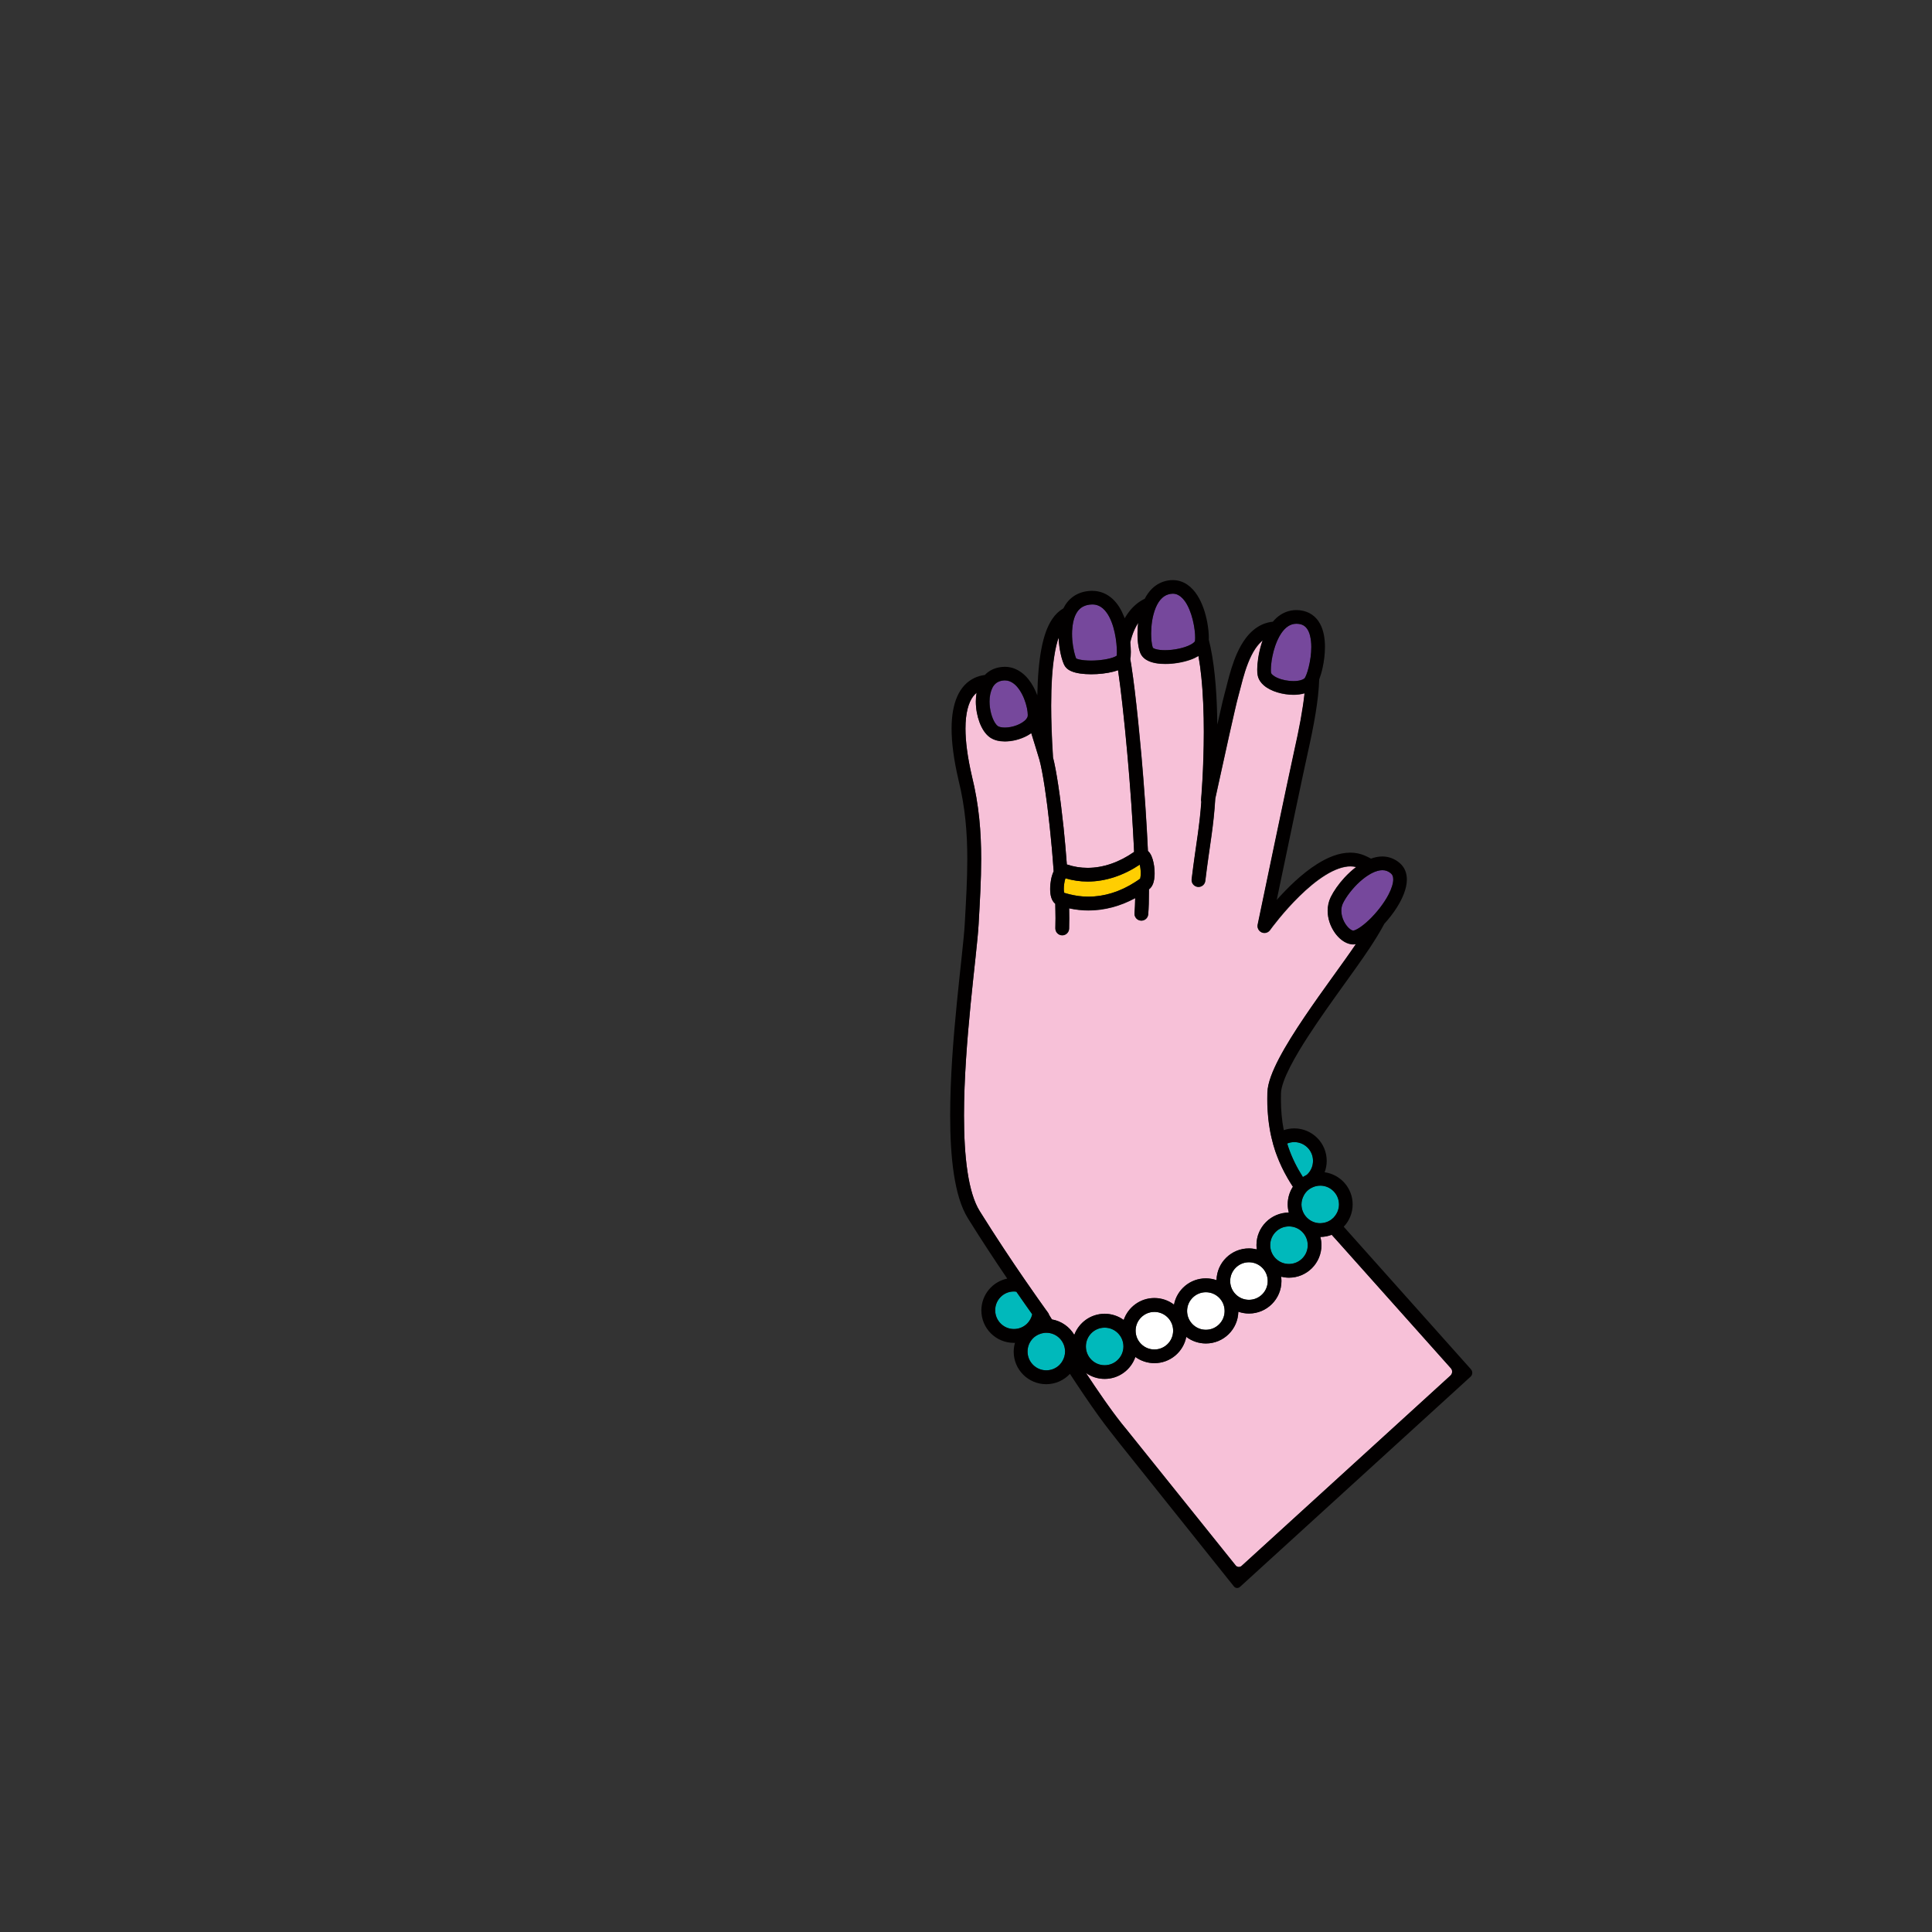<?xml version="1.0" encoding="UTF-8"?>
<svg id="Layer_1" data-name="Layer 1" xmlns="http://www.w3.org/2000/svg" viewBox="0 0 540 540">
  <rect x="0" y="0" width="540" height="540" fill="#333333" stroke="none"/>
  <defs>
    <style>
      .cls-1 {
        fill: #00b9bb;
      }

      .cls-2 {
        fill: #76489c;
      }

      .cls-3 {
        fill: #fff;
      }

      .cls-4 {
        fill: #020000;
      }

      .cls-5 {
        fill: #ffce01;
      }

      .cls-6 {
        fill: #f7c1d8;
      }
    </style>
  </defs>
  <path class="cls-2" d="M386.37,243.22c-.86,0-1.88.28-2.97.84-1.09.56-2.22,1.38-3.28,2.33-2.12,1.9-3.94,4.37-4.76,6.06-.33.66-.47,1.37-.47,2.12,0,1.01.28,2.08.76,3.01.47.93,1.12,1.7,1.7,2.13.37.28.69.39.84.41h0s.22-.02.5-.13c.29-.11.66-.3,1.08-.56.84-.52,1.86-1.33,2.88-2.31,2.05-1.96,4.16-4.62,5.44-7.09.86-1.64,1.32-3.19,1.31-4.23,0-.42-.07-.75-.17-1.01-.11-.26-.24-.46-.48-.66-.8-.67-1.51-.9-2.39-.91Z"/>
  <path class="cls-5" d="M318.67,245.59s.03-.1.05-.17c.07-.3.13-.8.13-1.35,0-.79-.11-1.7-.28-2.4-4.53,3.02-9.53,4.72-14.58,4.72-2.08,0-4.15-.31-6.18-.9-.02.04-.03.09-.05.13-.24.75-.42,1.89-.41,2.82,0,.37.02.7.07.95,0,.05.02.1.03.14,2.22.71,4.47,1.08,6.73,1.08,4.92,0,9.89-1.67,14.49-5.02Z"/>
  <path class="cls-3" d="M322.65,366.69c-1.46,0-2.75.58-3.71,1.54-.95.95-1.53,2.25-1.54,3.71,0,1.46.58,2.75,1.54,3.71.95.95,2.25,1.54,3.71,1.54s2.75-.58,3.71-1.54c.95-.95,1.53-2.25,1.53-3.71s-.58-2.75-1.53-3.71c-.96-.95-2.26-1.54-3.71-1.54Z"/>
  <path class="cls-1" d="M308.76,371.09c-1.46,0-2.76.58-3.71,1.54-.95.95-1.53,2.25-1.53,3.71s.58,2.76,1.53,3.71c.95.95,2.25,1.54,3.71,1.54s2.75-.58,3.71-1.54c.95-.95,1.53-2.25,1.54-3.71,0-1.46-.59-2.75-1.54-3.71-.95-.95-2.26-1.54-3.71-1.54Z"/>
  <path class="cls-3" d="M340.75,362.72c-.96-.95-2.26-1.54-3.71-1.54s-2.75.58-3.71,1.54c-.95.95-1.53,2.25-1.54,3.71,0,1.46.58,2.75,1.54,3.71.95.95,2.25,1.54,3.71,1.54s2.75-.58,3.71-1.54c.95-.95,1.53-2.25,1.53-3.71s-.58-2.75-1.53-3.71Z"/>
  <path class="cls-3" d="M349.09,352.81c-1.46,0-2.75.58-3.71,1.54-.95.95-1.53,2.25-1.54,3.71,0,1.46.58,2.75,1.54,3.71.95.95,2.25,1.54,3.71,1.54s2.75-.58,3.71-1.54c.95-.95,1.53-2.25,1.53-3.71s-.58-2.75-1.53-3.71c-.96-.95-2.26-1.54-3.71-1.54Z"/>
  <path class="cls-1" d="M360.27,342.79c-1.46,0-2.76.58-3.71,1.54-.95.95-1.53,2.25-1.53,3.71s.58,2.75,1.53,3.71c.95.95,2.26,1.54,3.71,1.54s2.75-.58,3.71-1.54c.95-.95,1.53-2.25,1.54-3.71,0-1.46-.58-2.75-1.54-3.71-.95-.95-2.26-1.54-3.71-1.54Z"/>
  <path class="cls-2" d="M284.24,202.7c1.1-.42,2.04-1.04,2.53-1.61.33-.38.46-.69.49-.94,0-.08.02-.21.02-.35,0-.46-.08-1.15-.24-1.93-.17-.78-.43-1.65-.76-2.51-.68-1.72-1.72-3.36-2.89-4.26-.79-.6-1.57-.91-2.53-.92-.3,0-.62.03-.96.11-.61.13-1.07.36-1.46.66-.39.3-.72.69-.99,1.19-.55.98-.86,2.41-.86,3.92,0,1.15.17,2.34.45,3.4.28,1.06.69,2.01,1.12,2.65.28.42.56.7.73.83h0c.28.21,1.02.44,1.98.43,1.04,0,2.28-.24,3.38-.66Z"/>
  <path class="cls-2" d="M307.01,169.27c-.5-.21-1.06-.33-1.72-.33-.24,0-.48.02-.74.05-1.01.13-1.74.44-2.33.86-.59.42-1.06.98-1.44,1.7-.78,1.42-1.13,3.48-1.12,5.55,0,2.47.47,4.95.91,6.27.09.3.19.54.25.67l.08.04c.18.08.5.19.9.27.81.17,1.96.28,3.17.28,1.2,0,2.48-.09,3.64-.28,1.16-.18,2.2-.45,2.88-.74.32-.13.55-.28.65-.36l.02-.15c.02-.22.03-.52.03-.88,0-1.31-.16-3.34-.61-5.39-.44-2.05-1.2-4.14-2.23-5.57-.69-.97-1.46-1.63-2.33-1.99Z"/>
  <path class="cls-2" d="M329.13,166.21c-.41-.18-.83-.28-1.34-.28-.21,0-.43.02-.66.06-.96.16-1.68.56-2.36,1.19-.67.63-1.25,1.53-1.71,2.61-.93,2.15-1.32,4.99-1.32,7.33,0,1.53.17,2.88.37,3.57.05.2.11.33.12.36h0s.14.11.14.11c.14.08.37.19.69.28.63.18,1.55.29,2.56.29,1.23,0,2.6-.15,3.88-.43,1.27-.27,2.46-.68,3.29-1.13.55-.29.93-.6,1.08-.79l.11-.16h0s.01-.06.01-.06l.03-.21c.02-.18.03-.43.03-.72,0-1.2-.2-3.1-.68-5.01-.47-1.92-1.23-3.85-2.19-5.19-.64-.9-1.34-1.51-2.05-1.81Z"/>
  <path class="cls-2" d="M355.22,187.16c0,.49.05.86.06.91.02.08.11.29.43.57.31.28.81.59,1.42.85,1.23.54,2.91.87,4.38.87.85,0,1.62-.11,2.18-.29.58-.19.9-.43,1.01-.58,0,0,.07-.1.15-.26.09-.17.19-.4.3-.67.21-.55.45-1.28.65-2.11.41-1.65.73-3.7.72-5.62,0-1.38-.17-2.69-.51-3.72-.35-1.03-.84-1.73-1.45-2.16-.42-.29-.92-.5-1.66-.58-.19-.02-.36-.03-.52-.03-.91,0-1.63.24-2.33.69-.7.44-1.36,1.13-1.94,2-1.18,1.74-2.02,4.19-2.45,6.4-.3,1.46-.42,2.82-.42,3.73Z"/>
  <path class="cls-1" d="M364.21,329.07c.45-.24.88-.53,1.25-.9.95-.95,1.53-2.25,1.53-3.71s-.58-2.76-1.53-3.71c-.96-.95-2.26-1.53-3.71-1.54-.7,0-1.37.14-1.97.39.11.34.21.69.32,1.02,1.03,3.05,2.43,5.8,4.12,8.44Z"/>
  <path class="cls-1" d="M369,331.39c-1.46,0-2.75.58-3.71,1.54-.95.95-1.53,2.25-1.54,3.71,0,1.46.58,2.75,1.54,3.71.95.95,2.25,1.54,3.71,1.54s2.75-.58,3.71-1.54c.95-.95,1.53-2.25,1.54-3.71,0-1.46-.59-2.75-1.54-3.71-.96-.95-2.26-1.54-3.71-1.54Z"/>
  <path class="cls-1" d="M296.15,374.05c-.95-.95-2.26-1.53-3.71-1.53s-2.76.58-3.71,1.53c-.95.96-1.53,2.26-1.53,3.71s.58,2.75,1.53,3.71c.95.95,2.25,1.54,3.71,1.54s2.75-.58,3.71-1.54c.95-.95,1.53-2.25,1.54-3.71,0-1.46-.58-2.75-1.54-3.71Z"/>
  <g>
    <path class="cls-6" d="M299.69,176.09s0,0,0,0c-.02.33-.03.66-.03,1,0-.34.01-.67.03-1Z"/>
    <path class="cls-6" d="M298.68,249.89h0c.45.12.91.22,1.37.31-.46-.09-.91-.2-1.37-.31Z"/>
    <path class="cls-6" d="M322.01,173.71s0,0,0,0c-.07.44-.11.88-.15,1.32.04-.44.08-.88.15-1.33Z"/>
    <path class="cls-6" d="M356.01,181.87s0,0,0,0c.08-.3.18-.6.28-.89-.1.3-.2.59-.28.89Z"/>
    <path class="cls-6" d="M373.07,346.06h0c-.28-.31-.56-.62-.84-.94-.99.38-2.06.59-3.18.6.19.74.31,1.51.31,2.31,0,5.02-4.07,9.08-9.08,9.08-.76,0-1.49-.1-2.19-.28.05.4.09.81.09,1.22,0,5.02-4.06,9.08-9.08,9.08-1.04,0-2.04-.18-2.97-.51-.11,4.92-4.12,8.88-9.07,8.88-2.06,0-3.95-.69-5.48-1.85-.81,4.19-4.48,7.35-8.91,7.35-1.99,0-3.82-.65-5.32-1.73-1.23,3.56-4.6,6.13-8.58,6.13-1.95,0-3.76-.62-5.24-1.67,1.59,2.42,3.24,4.85,4.83,7.14.19.28.39.56.58.83.24.34.48.68.71,1.01.24.34.48.67.72.99.2.28.4.55.6.82.28.38.55.75.83,1.11.15.2.31.41.46.61.42.55.83,1.09,1.23,1.59l.78.96c.12.15.25.3.37.44h0s30.74,38.3,30.74,38.3c.42.52,1.18.58,1.67.13l58.39-53.22c.59-.54.64-1.45.11-2.04l-32.45-36.36Z"/>
    <path class="cls-6" d="M321.81,175.5s0,0,0,0c-.04.56-.06,1.1-.06,1.62,0-.52.02-1.07.06-1.62Z"/>
    <path class="cls-6" d="M275.41,341.01c.17.27.34.54.51.81.37.58.73,1.15,1.1,1.72.2.31.4.61.59.92.34.52.67,1.04,1.01,1.56.2.31.4.61.6.92.33.51.66,1.01.99,1.5.19.29.38.58.57.87.33.5.66,1,.99,1.49.17.26.35.52.52.78.34.51.68,1.02,1.01,1.51.15.22.29.44.44.65.36.53.71,1.05,1.06,1.56.11.16.22.33.33.48.41.61.82,1.2,1.21,1.76.03.05.06.09.1.14.3.43.59.85.87,1.26.07.1.14.21.22.31.28.4.55.79.81,1.17.06.09.12.18.18.26.26.37.5.72.74,1.06.06.09.13.18.19.27.23.33.46.65.67.95.05.07.1.14.15.21.21.3.41.58.6.84.06.08.11.15.16.23.17.23.33.46.47.66.09.13.17.24.25.36.1.13.2.28.28.39.16.22.31.43.43.59l.03.03h.01c.07.11.13.19.18.27.14.19.23.31.26.36l.03.05.07.1.08.16c.02.05.05.12.1.27.22.36.5.81.82,1.33,2.65.47,4.9,2.08,6.23,4.32,1.29-3.44,4.6-5.9,8.5-5.9,1.99,0,3.82.65,5.31,1.73,1.23-3.56,4.6-6.13,8.58-6.13,2.06,0,3.96.69,5.48,1.85.81-4.19,4.49-7.35,8.91-7.35,1.04,0,2.04.18,2.97.51.11-4.92,4.12-8.88,9.07-8.88.76,0,1.49.1,2.19.28-.05-.4-.09-.8-.09-1.22,0-5,4.04-9.05,9.04-9.08-.19-.74-.31-1.51-.31-2.31,0-1.81.54-3.49,1.45-4.91-.51-.77-.99-1.56-1.46-2.36,0,0,0,0,0,0,0,0,0,0,0,0-.29-.5-.57-1.01-.84-1.53-.02-.04-.04-.08-.06-.11-.97-1.85-1.83-3.78-2.53-5.85-.21-.61-.4-1.24-.58-1.88,0-.03-.02-.06-.02-.09-.4-1.4-.73-2.86-.98-4.38,0-.02,0-.03,0-.05-.14-.84-.26-1.7-.36-2.59,0-.04,0-.09-.01-.13-.08-.77-.14-1.55-.19-2.35-.01-.2-.02-.4-.03-.6-.04-.86-.07-1.74-.07-2.64,0-.57,0-1.16.03-1.75.04-1.42.41-2.89.98-4.49.57-1.59,1.36-3.3,2.3-5.1,1.89-3.6,4.41-7.59,7.13-11.61.37-.55.75-1.11,1.13-1.66.05-.08.11-.15.16-.23.02-.03.05-.07.07-.1.22-.31.43-.62.65-.94,0,0,0,0,0,0,.02-.03.04-.05.06-.08.32-.46.64-.92.96-1.38,0,0,0,0,0,0,.13-.19.27-.38.4-.57.02-.03.04-.06.06-.09.18-.26.37-.52.55-.78,0,0,.01-.02.02-.02.08-.11.15-.21.23-.32.32-.45.64-.9.96-1.35.06-.09.13-.18.19-.27.01-.01.02-.03.03-.04.99-1.38,1.96-2.73,2.9-4.04.41-.57.83-1.15,1.22-1.7,0,0,.01-.01.02-.02.16-.22.32-.44.48-.66.12-.16.24-.33.35-.5.05-.07.1-.14.15-.21.24-.33.48-.67.71-.99.07-.1.13-.19.2-.28.21-.3.42-.6.63-.89.07-.09.13-.18.19-.27.32-.45.62-.89.92-1.31.03-.05.07-.1.1-.14.3-.43.58-.84.85-1.24.05-.07.1-.14.14-.21-.25.04-.5.07-.77.08-.16,0-.32-.01-.47-.03-1.01-.13-1.88-.57-2.66-1.14-.77-.58-1.45-1.3-2.03-2.14-1.16-1.67-1.96-3.79-1.96-6.08,0-1.26.25-2.57.86-3.81.84-1.71,2.19-3.64,3.86-5.46.98-1.06,2.07-2.07,3.25-2.96,0,0,0,0,0,0-.17-.04-.34-.07-.51-.1-.08-.01-.16-.03-.24-.05-.02,0-.04,0-.06,0-.26-.03-.53-.05-.8-.05-2.05-.01-4.52.9-7.02,2.46-2.5,1.55-5.01,3.68-7.24,5.87-4.47,4.37-7.83,8.95-8.19,9.45l-.03.04c-.53.74-1.5,1.01-2.33.64-.83-.37-1.29-1.26-1.11-2.15,0,0,2.19-10.52,4.56-21.85,2.38-11.34,4.93-23.48,5.68-26.81.2-.9.39-1.77.58-2.65.02-.08.03-.16.05-.24.04-.2.09-.4.13-.6.13-.6.25-1.2.37-1.79.06-.31.13-.62.19-.93.15-.76.29-1.51.43-2.24.04-.2.07-.4.1-.6.02-.12.04-.25.06-.37.08-.48.17-.96.24-1.43.04-.27.08-.53.12-.79.02-.1.03-.2.05-.3.07-.43.13-.85.19-1.26.05-.32.09-.65.14-.97.08-.63.15-1.25.22-1.85-.12.04-.25.06-.38.09-.13.03-.25.07-.38.09-.15.03-.3.05-.46.08-.1.02-.21.04-.31.05-.1.01-.21.02-.31.03-.42.04-.84.07-1.27.07-1.51,0-3.06-.24-4.5-.67-1.44-.44-2.77-1.07-3.85-2.02-.71-.63-1.33-1.46-1.59-2.5h0c-.14-.58-.17-1.15-.18-1.83,0-1.85.34-4.44,1.16-7.11.11-.36.23-.72.36-1.08-.14.11-.27.24-.41.36-.07.07-.15.14-.22.21-.11.11-.23.23-.34.35-.1.11-.21.23-.31.36-.07.08-.13.16-.2.24-.02.02-.03.04-.05.06-.19.24-.37.49-.55.75-1.59,2.37-2.71,5.63-3.5,8.51-.54,1.93-.93,3.67-1.31,4.98-.15.51-.5,1.94-.93,3.82-.44,1.89-.97,4.26-1.54,6.79-1.13,5.06-2.37,10.76-3.19,14.5-.31,1.44-.56,2.57-.72,3.29-.23,3.81-.6,7.02-1.05,10.3-.52,3.77-1.13,7.63-1.74,12.71-.13,1.05-1.08,1.8-2.13,1.68-1.05-.13-1.8-1.08-1.68-2.13.62-5.15,1.24-9.07,1.75-12.77.39-2.9.72-5.68.95-8.87-.06-.21-.08-.43-.06-.66,0,0,0-.13.03-.37.02-.25.05-.62.09-1.1.07-.96.17-2.35.26-4.07.19-3.44.38-8.17.38-13.34s-.18-10.4-.7-15.43c-.1-.97-.22-1.93-.34-2.87-.03-.21-.06-.42-.1-.63-.04-.3-.09-.6-.14-.9-.06-.4-.12-.8-.19-1.19-.01-.07-.03-.14-.04-.21-.05.03-.11.05-.16.08-.3.17-.6.34-.92.49-.37.18-.76.34-1.17.48-2.18.76-4.7,1.17-7.04,1.17-.96,0-1.89-.07-2.76-.24-.87-.17-1.7-.42-2.46-.88-.5-.3-.98-.7-1.36-1.25h0c-.29-.42-.43-.82-.57-1.24-.13-.43-.23-.88-.32-1.38-.17-.99-.26-2.16-.26-3.44,0-.96.06-1.99.18-3.04,0,0,0,0,0,0-.16.25-.32.5-.46.76-.16.29-.32.58-.46.88-.16.33-.3.66-.43.99-.03.06-.05.13-.07.19-.07.19-.14.38-.2.56-.03.07-.06.15-.08.22-.21.64-.38,1.26-.51,1.83.1,1.01.15,1.94.15,2.7,0,.45-.02.84-.04,1.2-.02.27-.06.5-.11.76,0,.01,0,.03,0,.04.05.3.1.6.16.92,0,0,0,0,0,0,.06.34.11.7.17,1.07.29,1.92.6,4.22.92,6.81.63,5.19,1.28,11.53,1.87,18.23.11,1.28.22,2.57.33,3.87h0c.07.81.13,1.62.2,2.44,0,.01,0,.02,0,.04.19,2.35.36,4.72.53,7.06,0,0,0,.02,0,.03,0,0,0,.01,0,.02.07,1.02.14,2.03.2,3.03,0,.12.02.23.02.35,0,0,0,0,0,.01,0,.04,0,.08,0,.12,0,0,0,0,0,0,.06.99.12,1.97.18,2.94.02.28.03.56.05.83.04.74.08,1.47.12,2.19.01.27.03.55.04.82.05.95.09,1.89.14,2.81,0,0,0,.02,0,.02.22.2.41.41.55.62.37.54.58,1.1.77,1.7.36,1.2.55,2.58.55,3.92,0,.59-.04,1.17-.13,1.73-.1.57-.24,1.12-.54,1.68-.2.37-.48.75-.91,1.08,0,.16,0,.33,0,.48,0,2.56-.06,4.75-.21,6.51-.09,1.05-1.02,1.84-2.08,1.75-1.05-.09-1.84-1.02-1.75-2.08.03-.35.06-.73.08-1.12,0-.14.02-.29.02-.44.01-.26.02-.53.04-.8,0-.2.02-.39.02-.59.01-.4.02-.82.03-1.25-4.18,2.26-8.63,3.44-13.09,3.44-1.8,0-3.59-.21-5.37-.59.02.95.03,1.87.03,2.76,0,1.02-.01,2-.04,2.92-.03,1.06-.92,1.89-1.98,1.86-1.06-.03-1.89-.92-1.86-1.97.02-.88.04-1.83.04-2.81,0-.64,0-1.3-.02-1.97-.01-.67-.03-1.36-.05-2.06-.23-.18-.42-.39-.56-.59-.28-.4-.45-.79-.57-1.18-.23-.77-.3-1.56-.3-2.37,0-.88.09-1.79.26-2.67.16-.8.39-1.56.72-2.26,0,0,0,0,0,0,0,0,0-.01,0-.02-.14-2.01-.3-4.05-.48-6.09,0,0,0,0,0-.01,0-.11-.02-.22-.03-.33-.08-.89-.16-1.77-.25-2.65-.01-.15-.03-.29-.04-.44-.17-1.76-.36-3.48-.55-5.15-.02-.19-.04-.4-.07-.59-.02-.14-.03-.27-.05-.41-.04-.37-.09-.74-.13-1.1-.04-.36-.09-.73-.13-1.08-.03-.25-.06-.49-.09-.74-.05-.36-.09-.71-.14-1.06-.03-.25-.07-.51-.1-.76-.03-.24-.06-.48-.1-.71,0,0,0,0,0,0-.11-.79-.22-1.55-.33-2.28-.51-3.35-1.03-6.08-1.47-7.69-.31-1.01-.6-1.96-.88-2.89-.03-.11-.07-.22-.1-.32-.12-.39-.23-.77-.35-1.14-.05-.16-.09-.3-.14-.46-.08-.25-.16-.51-.23-.76-.21-.67-.41-1.32-.61-1.95-.36.26-.73.49-1.12.71-1.91,1.03-4.14,1.6-6.25,1.61-1.46-.01-2.91-.26-4.16-1.12h0s0,0,0,0c-.71-.5-1.28-1.15-1.76-1.87-.47-.73-.86-1.53-1.19-2.41-.64-1.74-1.01-3.73-1.01-5.75,0-.82.07-1.64.21-2.45-.18.15-.35.31-.52.49h0c-.17.18-.33.37-.49.59-1.23,1.66-2.11,4.55-2.1,8.94,0,3.5.55,7.93,1.8,13.3h0c1.99,8.06,2.59,15.54,2.59,23.16,0,5.89-.36,11.86-.72,18.28-.25,4.38-1.27,12.56-2.23,22.29-.96,9.71-1.85,20.91-1.85,31.1,0,5.75.29,11.18.99,15.81.7,4.62,1.84,8.44,3.38,10.89.53.86,1.07,1.71,1.61,2.56Z"/>
    <path class="cls-6" d="M276.75,194.18c-.05.26-.09.53-.12.81h0c.03-.28.07-.55.12-.81h0Z"/>
    <path class="cls-6" d="M294.29,211.58c.5,1.89,1,4.61,1.5,7.93.52,3.44,1.03,7.49,1.48,11.77.16,1.54.31,3.11.45,4.68v.02c.03.31.06.61.08.92,0,0,0,0,0,.01.06.7.11,1.4.17,2.09.07.87.15,1.74.21,2.61,1.9.64,3.84.95,5.8.95,4.37,0,8.85-1.55,13-4.46-.02-.44-.04-.88-.06-1.33,0-.09,0-.18-.01-.27,0-.01,0-.03,0-.04,0-.16-.02-.31-.02-.47-.02-.39-.04-.79-.06-1.18-.11-2.17-.25-4.42-.39-6.71,0-.02,0-.03,0-.05-.07-1.13-.15-2.27-.23-3.41,0-.02,0-.05,0-.07-.08-1.13-.16-2.26-.25-3.39,0-.06,0-.12-.01-.17,0-.04,0-.08,0-.12-.04-.52-.08-1.04-.12-1.56l-.02-.27c-.04-.51-.08-1.02-.12-1.54,0-.09-.01-.18-.02-.27-.04-.53-.09-1.05-.13-1.58,0-.05,0-.1-.01-.15-.05-.63-.1-1.25-.16-1.88-.06-.72-.12-1.43-.19-2.14-.02-.18-.03-.36-.05-.53-.14-1.54-.28-3.06-.42-4.56-.01-.12-.02-.24-.03-.36-.07-.75-.14-1.48-.22-2.21,0-.09-.02-.19-.03-.28-.05-.45-.09-.9-.14-1.35-.01-.1-.02-.2-.03-.3-.05-.44-.09-.88-.14-1.31-.01-.1-.02-.2-.03-.3-.01-.14-.03-.27-.04-.41-.03-.3-.06-.61-.1-.91,0-.07-.02-.14-.02-.21-.05-.45-.1-.89-.15-1.32,0-.03,0-.05,0-.08,0-.03,0-.07-.01-.1-.07-.63-.14-1.24-.21-1.84-.02-.14-.03-.29-.05-.43-.15-1.24-.29-2.43-.43-3.54-.02-.12-.03-.24-.05-.36-.07-.55-.14-1.09-.21-1.6,0,0,0-.01,0-.02-.05-.36-.1-.71-.15-1.06,0-.02,0-.05,0-.07-.03-.24-.07-.47-.1-.71-.01-.08-.03-.17-.04-.26v-.07c-.41.15-.82.28-1.25.39-1.92.5-4.16.74-6.28.74-1.06,0-2.1-.06-3.05-.2-.96-.14-1.82-.34-2.62-.71-.53-.25-1.07-.57-1.53-1.17-.2-.28-.32-.51-.44-.77-.11-.25-.22-.52-.32-.82-.21-.6-.4-1.3-.57-2.09-.28-1.3-.49-2.84-.57-4.48-.23.66-.44,1.41-.64,2.24-.01.05-.02.09-.03.14-.05.22-.1.47-.15.71-.04.18-.08.35-.11.53-.01.07-.03.14-.04.21-.09.45-.17.91-.24,1.41-.53,3.41-.86,7.9-.86,13.75,0,4.09.16,8.85.51,14.37Z"/>
    <path class="cls-6" d="M276.82,193.87c.13-.56.3-1.08.52-1.52-.22.44-.39.96-.52,1.52Z"/>
    <path class="cls-6" d="M299.8,174.91s0,0,0,0c-.02.14-.03.29-.04.44.01-.15.02-.3.04-.44Z"/>
    <path class="cls-6" d="M357.04,178.97s0,0,0,0c-.18.41-.35.84-.51,1.27.16-.43.32-.86.51-1.27Z"/>
    <path class="cls-6" d="M381.57,245.22h0c.19-.14.38-.27.57-.4-.19.13-.38.26-.57.4Z"/>
    <path class="cls-6" d="M355.97,182.01s0,0,0,0c-.13.48-.24.95-.33,1.41.09-.47.2-.94.33-1.42Z"/>
    <path class="cls-6" d="M382.6,244.54c.12-.07.24-.15.36-.22,0,0,0,0,0,0-.12.07-.24.15-.36.22Z"/>
    <path class="cls-6" d="M383.75,256.03s0,0,0,0c-.36.38-.72.76-1.09,1.1.36-.35.73-.72,1.09-1.1Z"/>
  </g>
  <path class="cls-1" d="M287.67,369.24c.06-.08.11-.17.17-.26.1-.16.19-.34.28-.51.05-.11.11-.22.15-.33.1-.25.18-.51.24-.77,0,0,0,0,0-.01-1.01-1.41-2.54-3.59-4.43-6.31-.23-.03-.45-.07-.68-.07-1.46,0-2.76.58-3.71,1.53-.95.96-1.53,2.26-1.53,3.71s.58,2.75,1.53,3.71c.95.95,2.25,1.54,3.71,1.54s2.75-.58,3.71-1.54c.21-.21.39-.44.56-.68Z"/>
  <path class="cls-4" d="M411.14,382.72l-1.68-1.88-32.07-35.93-1.81-2.03c1.54-1.63,2.49-3.82,2.49-6.24,0-4.59-3.41-8.38-7.83-8.99.37-.99.58-2.06.58-3.18,0-5.02-4.06-9.08-9.08-9.08-1.02,0-2,.18-2.92.49-.52-2.63-.8-5.5-.8-8.71,0-.54,0-1.08.02-1.63.02-.8.27-1.95.76-3.31.85-2.38,2.41-5.38,4.35-8.62,2.92-4.87,6.7-10.3,10.33-15.38,3.63-5.08,7.08-9.79,9.39-13.31,1.54-2.35,2.93-4.58,4.05-6.71,1.27-1.4,2.48-2.94,3.5-4.55.8-1.27,1.49-2.58,1.98-3.88.5-1.31.82-2.63.82-3.96,0-.82-.13-1.66-.45-2.46-.32-.79-.84-1.53-1.53-2.12-1.44-1.26-3.2-1.86-4.89-1.85-1.09,0-2.14.23-3.15.6-.54-.29-1.1-.57-1.7-.83-1.32-.58-2.72-.85-4.1-.84-3.25.01-6.38,1.36-9.31,3.21-4.33,2.74-8.28,6.69-11.24,10,2.6-12.46,7.55-36.13,8.62-40.88,1.77-7.89,3.07-14.93,3.25-20.75.35-.92.68-2.01.95-3.25.39-1.76.66-3.78.66-5.81,0-2.23-.32-4.49-1.36-6.46-.53-.98-1.26-1.88-2.24-2.56-.97-.68-2.16-1.11-3.47-1.25-.3-.03-.61-.05-.91-.05-2.21-.01-4.14.89-5.58,2.19-.36.33-.69.69-1.01,1.06-.98.1-1.9.34-2.75.69-2.03.85-3.62,2.32-4.87,3.99-1.88,2.52-3.07,5.58-3.96,8.39-.88,2.8-1.44,5.42-1.87,6.9-.14.48-.33,1.25-.58,2.29-.39,1.64-.92,3.94-1.49,6.51-.07-7.22-.53-15.08-1.89-21.63-.15-.73-.32-1.45-.5-2.14,0-.17.02-.32.02-.5,0-1.22-.14-2.73-.45-4.37-.47-2.46-1.3-5.2-2.76-7.5-.73-1.14-1.64-2.19-2.79-2.98-1.14-.79-2.56-1.29-4.11-1.28-.42,0-.84.04-1.28.11-1.74.28-3.25,1.1-4.39,2.19-.89.85-1.58,1.84-2.13,2.91-.82.4-1.56.87-2.23,1.41-1.46,1.18-2.55,2.6-3.39,4.06-.07-.18-.12-.36-.19-.53-.72-1.8-1.71-3.53-3.17-4.88-.73-.67-1.58-1.25-2.55-1.65-.97-.4-2.04-.62-3.19-.62-.4,0-.8.02-1.22.08-1.57.19-2.96.73-4.08,1.54-1.23.88-2.12,2.04-2.74,3.31-.05.03-.09.04-.14.07-1.07.64-2.1,1.6-2.97,2.9-1.32,1.96-2.34,4.66-3.06,8.53-.61,3.3-1,7.47-1.1,12.79-.58-1.55-1.38-3.13-2.49-4.52-.77-.95-1.69-1.81-2.8-2.44-1.11-.64-2.42-1.03-3.83-1.02-.58,0-1.17.06-1.77.19-1.14.24-2.16.72-3,1.38-.28.21-.52.45-.76.7-1,.14-1.98.4-2.89.83-2.1.97-3.78,2.77-4.83,5.16-1.06,2.39-1.59,5.38-1.59,9.02,0,3.91.6,8.6,1.9,14.2v.03c1.91,7.69,2.49,14.82,2.49,22.23,0,5.73-.35,11.63-.71,18.07-.22,4.11-1.25,12.37-2.21,22.12-.97,9.76-1.87,21.07-1.87,31.48,0,5.88.29,11.48,1.04,16.39.76,4.91,1.94,9.14,3.92,12.34,3.82,6.14,7.71,12.02,10.99,16.85-4.13.86-7.22,4.51-7.23,8.89,0,5.02,4.07,9.08,9.09,9.08.1,0,.21-.02.31-.02-.23.79-.35,1.62-.36,2.49,0,5.02,4.07,9.08,9.09,9.08,2.62,0,4.97-1.11,6.63-2.89,2.62,4.01,5.44,8.22,8.07,11.85,1.07,1.48,2.09,2.85,3.07,4.09h0s2.63,3.36,2.63,3.36l30.17,37.75,1.9,2.37c.42.52,1.18.58,1.68.13l2.25-2.05,60.35-55.01,1.86-1.7c.59-.54.64-1.45.11-2.04ZM369,331.39c1.46,0,2.75.58,3.71,1.54.95.95,1.53,2.25,1.54,3.71,0,1.34-.52,2.54-1.34,3.47-.07.08-.12.16-.19.24-.23.22-.47.42-.73.61-.22.15-.47.28-.71.4-.03.02-.06.04-.09.05-.57.25-1.19.41-1.85.45-.11,0-.21.03-.32.03-1.46,0-2.75-.58-3.71-1.54-.95-.95-1.53-2.25-1.54-3.71,0-.45.08-.89.18-1.3.1-.37.24-.73.41-1.06.06-.13.13-.25.2-.38.06-.1.13-.21.2-.31.17-.23.34-.46.54-.66.26-.26.55-.49.86-.69,0,0,.01,0,.02,0,.31-.19.64-.36.98-.49.58-.22,1.19-.35,1.85-.35ZM342.29,366.43c0,1.46-.58,2.75-1.53,3.71-.96.95-2.26,1.54-3.71,1.54s-2.75-.58-3.71-1.54c-.95-.95-1.53-2.25-1.54-3.71,0-1.46.58-2.75,1.54-3.71.95-.95,2.25-1.54,3.71-1.54s2.75.58,3.71,1.54c.95.95,1.53,2.25,1.53,3.71ZM345.38,361.76c-.95-.95-1.53-2.25-1.54-3.71,0-1.46.58-2.75,1.54-3.71.95-.95,2.25-1.54,3.71-1.54s2.75.58,3.71,1.54c.95.95,1.53,2.25,1.53,3.71s-.58,2.75-1.53,3.71c-.96.95-2.26,1.54-3.71,1.54s-2.75-.58-3.71-1.54ZM355.03,348.03c0-1.46.58-2.75,1.53-3.71.95-.95,2.26-1.54,3.71-1.54s2.75.58,3.71,1.54c.95.95,1.53,2.25,1.54,3.71,0,1.46-.58,2.75-1.54,3.71-.95.95-2.26,1.54-3.71,1.54s-2.76-.58-3.71-1.54c-.95-.95-1.53-2.25-1.53-3.71ZM361.75,319.22c1.46,0,2.75.59,3.71,1.54.95.95,1.53,2.26,1.53,3.71s-.58,2.75-1.53,3.71c-.08.08-.18.15-.27.22-.36.17-.71.36-1.04.57-1.65-2.61-3.03-5.32-4.05-8.33-.11-.34-.22-.68-.32-1.02.61-.25,1.27-.39,1.97-.39ZM380.13,246.39c.24-.22.48-.42.73-.62.17-.14.33-.26.5-.39.07-.05.14-.11.21-.16.22-.16.43-.31.65-.45.02-.01.03-.02.05-.03.23-.15.47-.29.7-.43,0,0,0,0,0,0,.15-.09.3-.18.45-.25,1.09-.56,2.11-.84,2.97-.84.45,0,.86.07,1.26.22,0,0,0,0,0,0,.19.07.37.16.55.27.19.11.38.25.57.41.24.21.37.4.48.66.1.26.17.59.17,1.01.01,1.04-.45,2.59-1.31,4.23-1.28,2.47-3.38,5.13-5.44,7.09-1.03.98-2.04,1.78-2.88,2.31-.42.26-.8.45-1.08.56-.28.11-.48.13-.5.13h0c-.15-.02-.47-.13-.84-.41-.57-.42-1.23-1.2-1.7-2.13-.47-.93-.76-2-.76-3.01,0-.75.15-1.46.47-2.12.82-1.7,2.64-4.16,4.76-6.06ZM355.64,183.43c.09-.46.2-.94.33-1.41.01-.05.02-.09.04-.14.13-.47.27-.93.43-1.4.02-.05.03-.09.05-.14.17-.47.35-.93.55-1.37.01-.03.02-.05.04-.08.31-.67.65-1.31,1.02-1.86.59-.87,1.25-1.55,1.94-2,.54-.34,1.09-.56,1.73-.65.19-.03.39-.04.6-.04.16,0,.33.01.52.03.74.08,1.25.29,1.66.58.62.43,1.1,1.13,1.45,2.16.07.2.12.41.17.63.22.91.34,1.97.34,3.09,0,1.92-.31,3.96-.72,5.62-.2.83-.44,1.56-.65,2.11-.08.21-.16.38-.23.53h0s-.05.11-.07.15c-.08.17-.15.26-.15.26-.11.15-.43.39-1.01.58-.56.19-1.34.29-2.18.29-1.47,0-3.15-.33-4.38-.87-.61-.26-1.11-.58-1.42-.85-.32-.28-.41-.49-.43-.57-.02-.04-.07-.42-.06-.91,0-.91.13-2.27.42-3.73ZM321.81,175.5s0-.06,0-.09c.04-.56.11-1.13.19-1.69,0-.02,0-.04,0-.06.09-.58.21-1.16.35-1.72,0,0,0,0,0,0,.19-.75.42-1.48.7-2.14.46-1.08,1.04-1.98,1.71-2.61.53-.49,1.08-.84,1.76-1.04.19-.06.39-.11.6-.15.23-.04.45-.06.66-.06.51,0,.93.1,1.34.28.15.07.3.15.46.25.15.09.29.2.43.31,0,0,0,0,0,0,.4.32.79.73,1.17,1.26.96,1.34,1.72,3.27,2.19,5.19.48,1.91.69,3.81.68,5.01,0,.29-.01.54-.03.72l-.02.17h0s0,.04,0,.04v.05s-.01,0-.01,0l-.11.16c-.15.19-.53.5-1.08.79-.82.45-2.01.86-3.29,1.13-1.28.28-2.65.43-3.88.43-1.02,0-1.94-.11-2.56-.29-.31-.09-.55-.19-.69-.28l-.14-.1h0s-.07-.16-.12-.37c-.2-.69-.37-2.04-.37-3.57,0-.52.02-1.06.06-1.62ZM299.69,176.09c0-.07,0-.15.01-.22.02-.32.05-.64.09-.96,0,0,0,0,0,0,.05-.35.1-.69.17-1.02,0,0,0-.01,0-.02.07-.33.15-.65.25-.95,0,0,0,0,0,0,.15-.5.34-.96.56-1.36.38-.71.85-1.27,1.44-1.7.59-.42,1.32-.73,2.33-.86.26-.03.5-.05.74-.05.67,0,1.22.12,1.72.33.88.36,1.65,1.03,2.33,1.99,1.03,1.43,1.79,3.51,2.23,5.57.45,2.05.61,4.08.61,5.39,0,.36-.01.67-.03.88l-.02.15c-.06.05-.17.12-.31.19-.1.05-.21.11-.35.17-.67.29-1.72.56-2.88.74-1.16.18-2.44.28-3.64.28-1.22,0-2.36-.1-3.17-.28-.4-.09-.72-.19-.9-.27l-.08-.04c-.06-.13-.16-.37-.25-.67-.43-1.33-.92-3.81-.91-6.27,0-.33.01-.67.03-1ZM294.64,183.46c.33-2.16.76-3.88,1.23-5.24.07,1.64.29,3.18.57,4.48.17.8.37,1.5.57,2.09.1.3.21.57.32.82.12.26.24.49.44.77.46.6,1,.92,1.53,1.17.8.37,1.66.56,2.62.71.95.13,1.99.2,3.05.2,2.13,0,4.37-.24,6.28-.74.43-.12.84-.25,1.24-.39,1.61,10.81,3.74,33.76,4.5,50.78-4.15,2.91-8.63,4.46-13,4.46-1.96,0-3.9-.31-5.8-.95-.25-3.46-.57-6.96-.92-10.33-.45-4.28-.96-8.33-1.48-11.77-.5-3.32-1.01-6.04-1.5-7.93-.35-5.52-.51-10.28-.51-14.37,0-5.85.32-10.34.86-13.75ZM297.44,249.54s-.02-.09-.03-.14c-.04-.25-.07-.58-.07-.95,0-.93.17-2.07.41-2.82.01-.05.03-.09.05-.13,2.03.59,4.11.9,6.18.9,5.04,0,10.05-1.7,14.58-4.72.17.71.29,1.62.28,2.4,0,.56-.06,1.06-.13,1.35-.02.07-.04.12-.05.17-.46.34-.93.65-1.41.95-4.2,2.71-8.66,4.07-13.08,4.07-1.84,0-3.68-.26-5.5-.73h0c-.41-.11-.83-.21-1.24-.35ZM276.63,194.99c.03-.28.07-.55.12-.81.01-.05.01-.11.03-.16.13-.63.32-1.19.56-1.68,0,0,0,0,0,0,.03-.07.06-.15.09-.21.28-.5.6-.88.99-1.19.39-.3.84-.52,1.46-.66.35-.07.67-.11.96-.11.96,0,1.74.32,2.53.92,1.17.9,2.22,2.54,2.89,4.26.34.86.6,1.73.76,2.51.17.78.24,1.48.24,1.93,0,.15-.01.27-.02.35-.02.22-.13.49-.38.81-.03.04-.06.09-.1.13-.49.56-1.43,1.19-2.53,1.61-1.1.43-2.34.67-3.38.66-.96.01-1.7-.22-1.98-.43h0c-.18-.12-.46-.4-.73-.82-.42-.64-.83-1.58-1.12-2.65-.29-1.06-.45-2.26-.45-3.4,0-.36.02-.72.05-1.06ZM283.4,371.46c-1.46,0-2.76-.58-3.71-1.54-.95-.95-1.53-2.25-1.53-3.71s.58-2.75,1.53-3.71c.95-.95,2.25-1.53,3.71-1.53.23,0,.46.04.68.07,1.88,2.73,3.42,4.9,4.43,6.31-.22.99-.71,1.87-1.4,2.57-.95.95-2.26,1.54-3.71,1.54ZM296.87,380.55h0c-.07.11-.14.21-.21.31-.15.21-.32.42-.5.61-.95.95-2.26,1.54-3.71,1.54s-2.76-.58-3.71-1.54c-.95-.95-1.53-2.25-1.53-3.71s.58-2.75,1.53-3.71c.22-.22.45-.41.7-.58.16-.11.34-.2.51-.3.08-.04.16-.09.24-.13.24-.11.48-.2.73-.28.02,0,.04-.01.06-.02.47-.13.95-.23,1.46-.23,1.45,0,2.75.58,3.71,1.53.95.96,1.53,2.26,1.54,3.71,0,1.03-.31,1.98-.82,2.79ZM294.03,368.83c-.32-.52-.6-.97-.82-1.33-.05-.15-.08-.22-.1-.27l-.08-.16-.07-.1-.03-.05c-.04-.05-.12-.17-.26-.36-.05-.07-.11-.16-.18-.25h-.01s-.03-.05-.03-.05c-.92-1.28-3.15-4.4-6.04-8.61-3.56-5.18-8.15-12.03-12.6-19.21-1.54-2.46-2.69-6.27-3.38-10.89-.71-4.62-.99-10.06-.99-15.81,0-10.19.9-21.39,1.85-31.1.96-9.72,1.98-17.9,2.23-22.29.36-6.42.72-12.39.72-18.28,0-7.62-.6-15.1-2.59-23.16h0c-1.25-5.37-1.8-9.8-1.8-13.3,0-4.38.88-7.28,2.1-8.94.32-.43.65-.78,1.01-1.07-.14.81-.21,1.63-.21,2.45,0,2.01.37,4.01,1.01,5.75.32.88.71,1.68,1.19,2.41.48.72,1.04,1.37,1.76,1.87h0s0,0,0,0c1.26.86,2.71,1.11,4.16,1.12,2.11-.01,4.34-.58,6.25-1.61.39-.21.76-.45,1.12-.71.71,2.21,1.45,4.72,2.3,7.51.44,1.61.96,4.34,1.47,7.69.97,6.43,1.93,15.18,2.49,23.43-.33.7-.56,1.46-.72,2.26-.17.87-.26,1.78-.26,2.67,0,.82.07,1.6.3,2.37.12.39.28.78.57,1.18.14.2.33.41.56.59.04,1.4.06,2.75.06,4.03,0,.99-.02,1.93-.04,2.81-.03,1.06.8,1.94,1.86,1.97,1.06.03,1.94-.8,1.98-1.86.03-.93.04-1.9.04-2.92,0-.89-.01-1.81-.03-2.76,1.78.38,3.57.59,5.37.59,4.46,0,8.91-1.17,13.09-3.44-.03,1.64-.09,3.07-.19,4.21-.09,1.06.69,1.99,1.75,2.08,1.06.09,1.99-.69,2.08-1.75.15-1.76.21-3.96.21-6.51,0-.16,0-.32,0-.48.43-.33.71-.71.91-1.08.3-.56.44-1.11.54-1.68.09-.56.13-1.14.13-1.73,0-1.34-.19-2.72-.55-3.92-.19-.6-.4-1.16-.77-1.7-.14-.21-.33-.41-.55-.62-.37-8.21-1.04-17.7-1.82-26.59-.6-6.7-1.25-13.04-1.87-18.23-.31-2.59-.62-4.89-.92-6.81-.11-.75-.22-1.42-.33-2.04.05-.25.09-.49.11-.76.03-.35.04-.75.04-1.2,0-.77-.05-1.69-.15-2.7.26-1.13.67-2.48,1.29-3.79.27-.57.58-1.11.92-1.64-.12,1.05-.18,2.08-.18,3.04,0,1.28.09,2.45.26,3.44.09.5.19.96.32,1.38.13.43.28.82.57,1.25h0c.37.55.85.95,1.36,1.25.76.45,1.59.71,2.46.88.88.17,1.8.24,2.76.24,2.33,0,4.86-.41,7.04-1.17.82-.29,1.56-.65,2.26-1.05.33,1.84.6,3.79.8,5.8.52,5.03.7,10.44.7,15.43s-.19,9.91-.38,13.34c-.09,1.72-.19,3.11-.26,4.07-.04.48-.07.85-.09,1.1-.02.25-.03.37-.03.37-.02.23,0,.45.06.66-.22,3.19-.55,5.97-.95,8.87-.51,3.71-1.13,7.62-1.75,12.77-.13,1.05.63,2.01,1.68,2.13,1.05.13,2.01-.63,2.13-1.68.61-5.08,1.22-8.95,1.74-12.71.45-3.28.82-6.49,1.05-10.3.16-.72.4-1.85.72-3.29.82-3.74,2.06-9.44,3.19-14.5.56-2.53,1.1-4.9,1.54-6.79.44-1.88.78-3.31.93-3.82.38-1.31.77-3.05,1.31-4.98.79-2.88,1.91-6.14,3.5-8.51.63-.94,1.32-1.72,2.06-2.33-.13.36-.25.72-.36,1.08-.81,2.67-1.15,5.26-1.16,7.11,0,.68.04,1.25.18,1.83h0c.26,1.05.88,1.87,1.59,2.5,1.08.95,2.41,1.58,3.85,2.02,1.44.44,2.99.67,4.5.67,1.07,0,2.12-.13,3.11-.41-.49,4.62-1.53,10.04-2.87,16.01-.75,3.32-3.3,15.47-5.68,26.81-2.37,11.33-4.56,21.85-4.56,21.85-.19.89.28,1.78,1.11,2.15.83.36,1.8.09,2.33-.64l.03-.04c.35-.5,3.71-5.07,8.19-9.45,2.23-2.19,4.74-4.32,7.24-5.87,2.5-1.55,4.97-2.47,7.02-2.46.56,0,1.1.07,1.62.2-1.17.89-2.27,1.9-3.25,2.96-1.68,1.83-3.02,3.75-3.86,5.46-.61,1.24-.86,2.55-.86,3.81,0,2.29.81,4.41,1.96,6.08.58.84,1.26,1.56,2.03,2.14.77.57,1.64,1.01,2.66,1.14.16.02.32.03.47.03.27,0,.52-.03.77-.08-3.49,5.17-9.26,12.82-14.33,20.32-2.72,4.03-5.24,8.01-7.13,11.61-.94,1.81-1.73,3.51-2.3,5.1-.57,1.6-.94,3.07-.98,4.49-.02.59-.03,1.18-.03,1.75,0,3.99.42,7.57,1.18,10.84.31,1.34.67,2.63,1.09,3.87.11.31.23.61.34.91.86,2.34,1.9,4.52,3.1,6.58.46.8.96,1.59,1.46,2.36-.91,1.42-1.45,3.1-1.45,4.91,0,.8.11,1.57.31,2.31-4.99.03-9.04,4.08-9.04,9.08,0,.41.04.82.09,1.22-.7-.17-1.43-.28-2.19-.28-4.95,0-8.97,3.96-9.07,8.88-.93-.32-1.93-.51-2.97-.51-4.42,0-8.11,3.16-8.91,7.35-1.52-1.16-3.42-1.85-5.48-1.85-3.98,0-7.35,2.56-8.58,6.13-1.49-1.08-3.33-1.73-5.31-1.73-3.9,0-7.21,2.45-8.5,5.9-1.32-2.23-3.58-3.85-6.23-4.32ZM314,376.33c0,1.46-.59,2.76-1.54,3.71-.95.95-2.26,1.54-3.71,1.54s-2.76-.58-3.71-1.54c-.95-.95-1.53-2.25-1.53-3.71s.58-2.75,1.53-3.71c.95-.95,2.25-1.54,3.71-1.54s2.75.58,3.71,1.54c.95.95,1.53,2.25,1.54,3.71ZM317.41,371.93c0-1.46.58-2.75,1.54-3.71.95-.95,2.25-1.54,3.71-1.54s2.75.58,3.71,1.54c.95.95,1.53,2.25,1.53,3.71s-.58,2.75-1.53,3.71c-.96.95-2.26,1.54-3.71,1.54s-2.75-.58-3.71-1.54c-.95-.95-1.53-2.25-1.54-3.71ZM405.42,384.46l-58.39,53.22c-.49.45-1.26.39-1.67-.13l-30.74-38.3h0c-.12-.15-.25-.3-.37-.45l-.78-.96c-2.92-3.67-6.55-8.94-9.96-14.1,1.48,1.05,3.29,1.67,5.24,1.67,3.98,0,7.35-2.56,8.58-6.13,1.5,1.08,3.33,1.73,5.32,1.73,4.43,0,8.11-3.17,8.91-7.35,1.52,1.16,3.42,1.85,5.48,1.85,4.95,0,8.97-3.96,9.07-8.88.93.32,1.93.51,2.97.51,5.02,0,9.08-4.07,9.08-9.08,0-.41-.04-.82-.09-1.22.7.17,1.44.28,2.19.28,5.02,0,9.08-4.07,9.08-9.08,0-.8-.11-1.57-.31-2.31,1.12,0,2.19-.22,3.18-.6.28.31.56.62.84.94h0s32.45,36.36,32.45,36.36c.53.59.48,1.5-.11,2.04Z"/>
</svg>